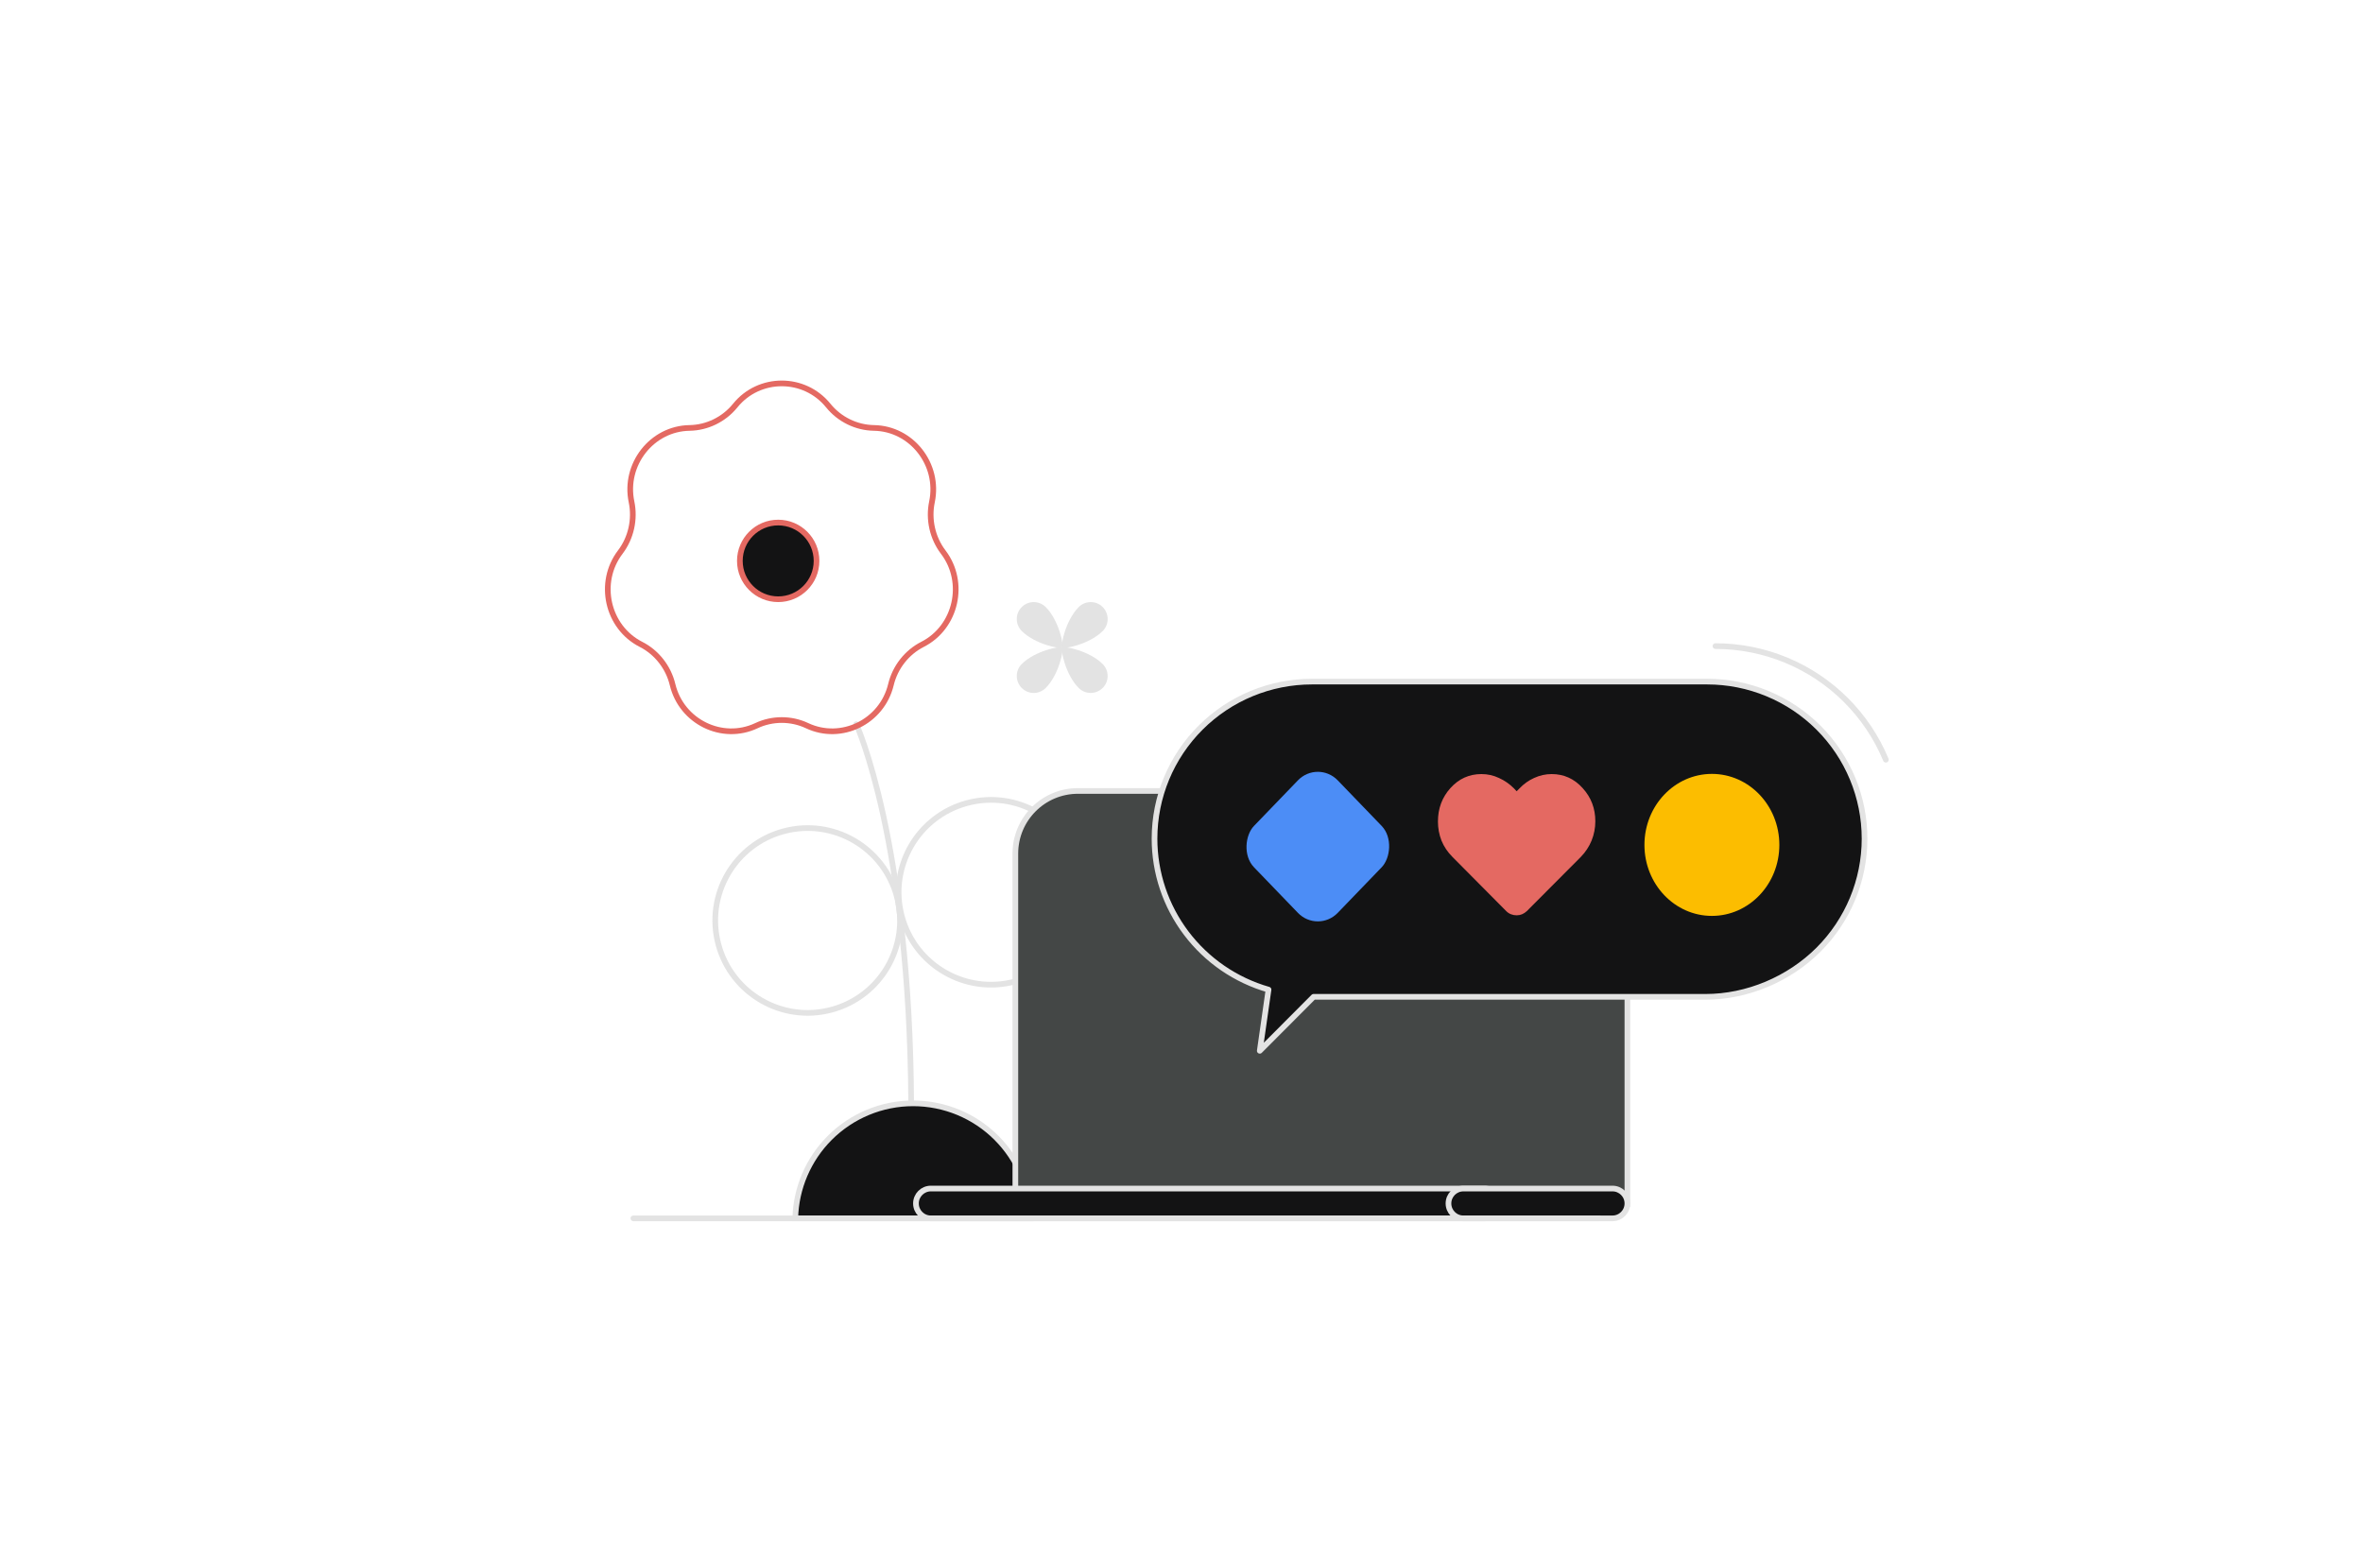 <svg width="416" height="276" viewBox="0 0 416 276" fill="none" xmlns="http://www.w3.org/2000/svg">
<circle cx="16.764" cy="16.764" r="16.264" transform="matrix(-0.966 0.259 0.259 0.966 186.322 136.555)" stroke="#E3E3E3"/>
<circle cx="16.764" cy="16.764" r="16.264" transform="matrix(-0.966 0.259 0.259 0.966 154.036 141.521)" stroke="#E3E3E3"/>
<path d="M160.408 194.425C160.2 148.065 150.75 127.5 150.75 127.5" stroke="#E3E3E3" stroke-linecap="round"/>
<path d="M145.819 71.408C141.604 66.197 133.646 66.197 129.431 71.408V71.408C127.465 73.838 124.492 75.293 121.397 75.341V75.341C114.762 75.442 109.801 81.767 111.18 88.365V88.365C111.823 91.443 111.089 94.713 109.196 97.203V97.203C105.137 102.54 106.907 110.426 112.842 113.444V113.444C115.611 114.852 117.668 117.474 118.402 120.531V120.531C119.976 127.085 127.145 130.595 133.166 127.759V127.759C135.975 126.437 139.275 126.437 142.084 127.759V127.759C148.105 130.595 155.274 127.085 156.848 120.531V120.531C157.582 117.474 159.639 114.852 162.408 113.444V113.444C168.343 110.426 170.113 102.54 166.054 97.203V97.203C164.161 94.713 163.427 91.443 164.07 88.365V88.365C165.449 81.767 160.488 75.442 153.853 75.341V75.341C150.758 75.293 147.785 73.838 145.819 71.408V71.408Z" stroke="#E46962"/>
<circle cx="6.25" cy="6.25" r="6.75" transform="matrix(-1 0 0 1 143.25 92.5)" fill="#131314" stroke="#E46962" stroke-linecap="round"/>
<path d="M140.006 214.5C140.134 209.178 142.304 204.101 146.078 200.328C149.969 196.436 155.247 194.25 160.75 194.25C166.253 194.25 171.531 196.436 175.422 200.328C179.196 204.101 181.366 209.178 181.494 214.5L140.006 214.5Z" fill="#131314" stroke="#E3E3E3" stroke-linecap="round"/>
<path d="M286.5 150.274C286.5 144.185 281.565 139.25 275.476 139.25H189.774C183.685 139.25 178.75 144.185 178.75 150.274V212H286.5V150.274Z" fill="#444746" stroke="#E3E3E3"/>
<circle cx="1.25" cy="1.25" r="1.25" transform="matrix(-1 0 0 1 232 145)" fill="#E3E3E3"/>
<path d="M264 211.875C264 210.425 262.825 209.25 261.375 209.25H163.875C162.425 209.25 161.25 210.425 161.25 211.875C161.25 213.325 162.425 214.5 163.875 214.5H261.375C262.825 214.5 264 213.325 264 211.875Z" fill="#131314" stroke="#E3E3E3"/>
<path d="M286.5 211.875C286.5 210.425 285.325 209.25 283.875 209.25H257.625C256.175 209.25 255 210.425 255 211.875C255 213.325 256.175 214.5 257.625 214.5H283.875C285.325 214.5 286.5 213.325 286.5 211.875Z" fill="#131314" stroke="#E3E3E3"/>
<path d="M300.532 120L230.967 120C223.616 120 216.566 122.914 211.368 128.1C206.17 133.286 203.25 140.319 203.25 147.654C203.251 153.657 205.21 159.496 208.83 164.291C212.451 169.086 217.537 172.575 223.32 174.232L221.782 185L231.25 175.5H300.25C307.601 175.5 314.934 172.393 320.132 167.208C325.329 162.022 328.25 154.989 328.25 147.655C328.25 144.023 327.533 140.427 326.141 137.072C324.748 133.717 322.706 130.668 320.132 128.1C317.558 125.532 314.503 123.495 311.14 122.105C307.777 120.715 304.172 120 300.532 120Z" fill="#131314" stroke="#E3E3E3" stroke-linecap="round" stroke-linejoin="round"/>
<path d="M267 161.146C266.66 161.146 266.332 161.085 266.016 160.964C265.7 160.842 265.42 160.66 265.177 160.417L255.698 150.865C254.847 150.014 254.203 149.054 253.766 147.984C253.352 146.915 253.146 145.797 253.146 144.63C253.146 142.345 253.875 140.389 255.333 138.76C256.816 137.108 258.639 136.281 260.802 136.281C261.896 136.281 262.929 136.512 263.901 136.974C264.873 137.411 265.748 138.019 266.526 138.797L267 139.307L267.474 138.833C268.227 138.031 269.09 137.411 270.063 136.974C271.059 136.512 272.092 136.281 273.161 136.281C275.325 136.281 277.148 137.108 278.63 138.76C280.113 140.389 280.854 142.333 280.854 144.594C280.854 145.76 280.635 146.891 280.198 147.984C279.76 149.054 279.128 150.014 278.302 150.865L268.786 160.417C268.519 160.66 268.24 160.842 267.948 160.964C267.656 161.085 267.34 161.146 267 161.146Z" fill="#E46962"/>
<path d="M302 113.75C306.264 113.75 310.487 114.588 314.427 116.216C318.366 117.844 321.946 120.231 324.961 123.239C327.976 126.248 330.368 129.819 332 133.75" stroke="#E3E3E3" stroke-linecap="round" stroke-linejoin="round"/>
<rect width="21.25" height="21.25" rx="5.06" transform="matrix(0.694 0.72 -0.694 0.72 232 133.75)" fill="#4C8DF6"/>
<ellipse cx="301.375" cy="148.75" rx="11.875" ry="12.5" fill="#FCBD00"/>
<path d="M179.877 116.905C182.217 114.566 186.687 113.684 187.003 114C187.32 114.317 186.437 118.784 184.097 121.123C182.927 122.293 181.038 122.293 179.877 121.123C178.707 119.954 178.707 118.065 179.877 116.905Z" fill="#E3E3E3"/>
<path d="M194.13 111.096C191.789 113.435 187.32 114.317 187.003 114C186.687 113.684 187.569 109.217 189.91 106.878C191.08 105.708 192.969 105.708 194.13 106.878C195.29 108.047 195.29 109.936 194.13 111.096Z" fill="#E3E3E3"/>
<path d="M184.097 106.878C186.437 109.217 187.32 113.684 187.003 114C186.687 114.317 182.217 113.435 179.877 111.096C178.707 109.926 178.707 108.038 179.877 106.878C181.038 105.708 182.927 105.708 184.097 106.878Z" fill="#E3E3E3"/>
<path d="M189.9 121.123C187.56 118.784 186.678 114.317 186.994 114.001C187.311 113.684 191.78 114.566 194.12 116.905C195.291 118.075 195.291 119.963 194.12 121.123C192.95 122.283 191.071 122.293 189.9 121.123Z" fill="#E3E3E3"/>
<rect x="111" y="214" width="171" height="1" rx="0.5" fill="#E3E3E3"/>
</svg>
